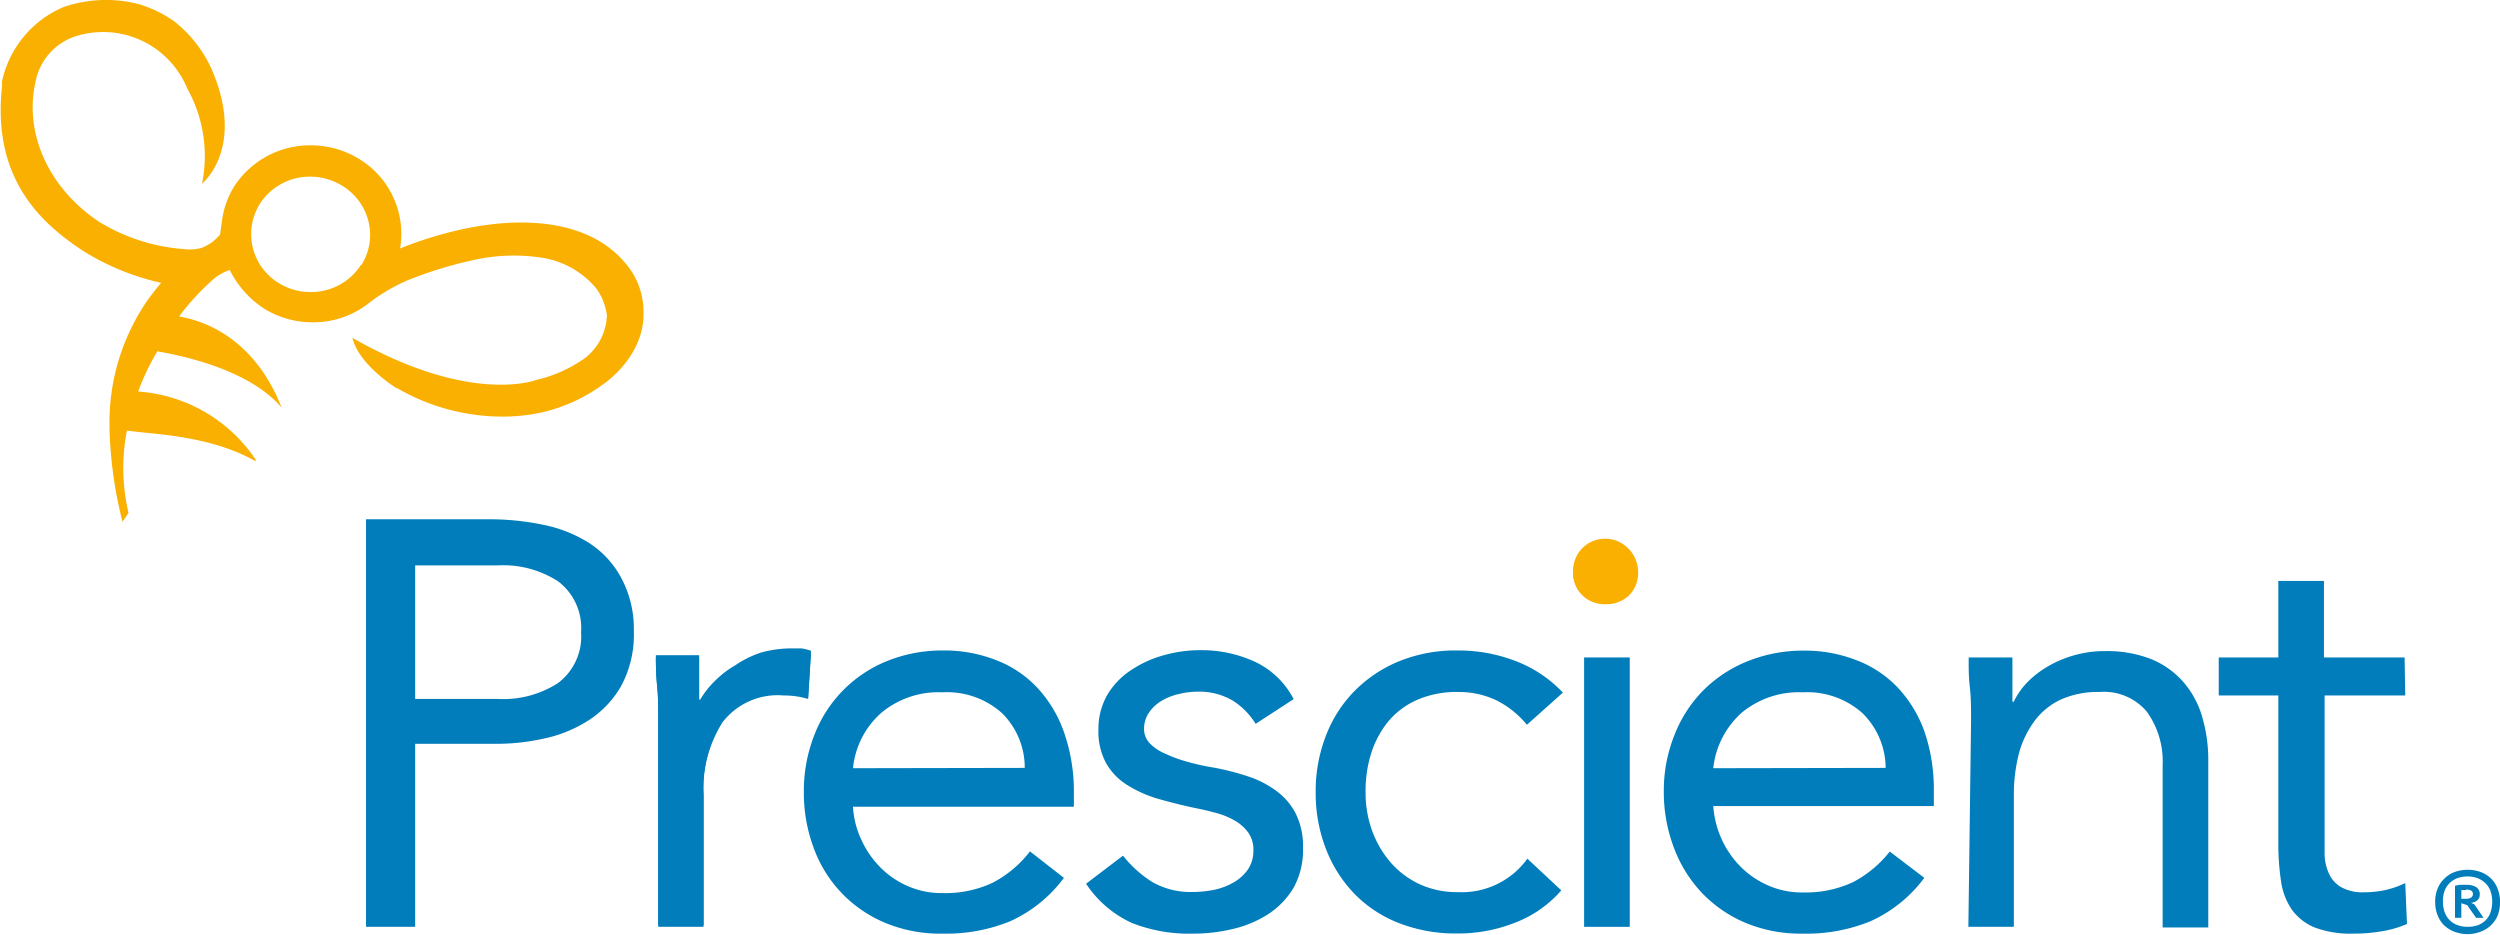 <svg id="Layer_1" data-name="Layer 1" xmlns="http://www.w3.org/2000/svg" viewBox="0 0 157.77 58.98"><defs><style>.cls-1{fill:#007dba;}.cls-2{fill:#f9b000;}</style></defs><path class="cls-1" d="M153.68,56.93a2.14,2.14,0,0,1,.16-.87,1.76,1.76,0,0,1,.45-.64,1.73,1.73,0,0,1,.65-.4,2.47,2.47,0,0,1,1.58,0,1.86,1.86,0,0,1,.66.4,1.72,1.72,0,0,1,.43.64,2.14,2.14,0,0,1,.16.87,2.23,2.23,0,0,1-.16.88,1.86,1.86,0,0,1-1.1,1,2.25,2.25,0,0,1-.78.14,2.38,2.38,0,0,1-.81-.14,2,2,0,0,1-.65-.39,1.81,1.81,0,0,1-.43-.64,2.23,2.23,0,0,1-.16-.88m.49,0a1.86,1.86,0,0,0,.12.7,1.35,1.35,0,0,0,.34.5,1.28,1.28,0,0,0,.49.29,1.74,1.74,0,0,0,.61.1,2,2,0,0,0,.61-.09,1.48,1.48,0,0,0,.5-.3,1.31,1.31,0,0,0,.32-.49,2.13,2.13,0,0,0,0-1.41,1.31,1.31,0,0,0-.34-.49,1.44,1.44,0,0,0-.49-.3,2,2,0,0,0-.6-.1,2.08,2.08,0,0,0-.63.1,1.44,1.44,0,0,0-.49.3,1.41,1.41,0,0,0-.33.49,1.91,1.91,0,0,0-.11.7m.76-1a1.9,1.9,0,0,1,.35-.06l.42,0a1.11,1.11,0,0,1,.56.14.5.5,0,0,1,.23.47.43.43,0,0,1-.16.37.62.62,0,0,1-.39.15l.22.11.57.84h-.47l-.56-.8-.37-.12v.92h-.4Zm.69.27h-.16l-.13,0v.55h.26a.68.68,0,0,0,.35-.07.26.26,0,0,0,.12-.24c0-.18-.14-.27-.44-.27"/><path class="cls-1" d="M23.1,32.77h7.74a16.67,16.67,0,0,1,3.45.35,8.58,8.58,0,0,1,2.91,1.16,6,6,0,0,1,2,2.18A6.79,6.79,0,0,1,40,39.82a6.83,6.83,0,0,1-.81,3.49,6.28,6.28,0,0,1-2.08,2.17,8.32,8.32,0,0,1-2.79,1.13,13.54,13.54,0,0,1-2.88.33H26.2V58.49H23.1Zm3.1,11.34h5.23a6.38,6.38,0,0,0,3.78-1,3.67,3.67,0,0,0,1.46-3.21,3.68,3.68,0,0,0-1.46-3.22,6.38,6.38,0,0,0-3.78-1H26.2Z"/><path class="cls-1" d="M41.54,45.52c0-.77,0-1.5-.07-2.18s-.08-1.29-.08-1.85h2.73c0,.46,0,.92,0,1.38s0,.93,0,1.42h.07a5.29,5.29,0,0,1,.83-1.2,6.05,6.05,0,0,1,1.28-1A6.86,6.86,0,0,1,48,41.33a7.11,7.11,0,0,1,2-.28c.19,0,.39,0,.59,0a2.23,2.23,0,0,1,.59.15L51,44.11a5.28,5.28,0,0,0-1.55-.22,4.38,4.38,0,0,0-3.85,1.69,7.84,7.84,0,0,0-1.2,4.63v8.28H41.54Z"/><path class="cls-1" d="M67.14,55.4a8.67,8.67,0,0,1-3.39,2.74,10.75,10.75,0,0,1-4.28.78,9,9,0,0,1-3.65-.7,8.09,8.09,0,0,1-4.48-4.74A9.85,9.85,0,0,1,50.73,50a9.62,9.62,0,0,1,.66-3.61A8.18,8.18,0,0,1,56,41.71a9.29,9.29,0,0,1,3.54-.66,8.92,8.92,0,0,1,3.32.61,6.93,6.93,0,0,1,2.6,1.74,7.94,7.94,0,0,1,1.68,2.79A11.28,11.28,0,0,1,67.77,50v.91H53.83A5.66,5.66,0,0,0,54.36,53a6,6,0,0,0,1.2,1.74,5.48,5.48,0,0,0,1.73,1.18,5.25,5.25,0,0,0,2.18.44,7,7,0,0,0,3.17-.65A7.13,7.13,0,0,0,65,53.73Zm-2.47-6.94A4.83,4.83,0,0,0,63.23,45a5.21,5.21,0,0,0-3.76-1.31A5.62,5.62,0,0,0,55.6,45a5.38,5.38,0,0,0-1.77,3.48Z"/><path class="cls-1" d="M70.87,54a7.41,7.41,0,0,0,1.86,1.67,4.89,4.89,0,0,0,2.57.62,6.85,6.85,0,0,0,1.34-.14,4.11,4.11,0,0,0,1.24-.48,2.75,2.75,0,0,0,.88-.81,2.11,2.11,0,0,0,.34-1.19,1.86,1.86,0,0,0-.32-1.12,2.75,2.75,0,0,0-.83-.75,4.86,4.86,0,0,0-1.18-.49c-.44-.12-.9-.23-1.36-.32-.81-.17-1.59-.37-2.33-.58a7.77,7.77,0,0,1-1.93-.86,3.93,3.93,0,0,1-1.33-1.36,4.16,4.16,0,0,1-.5-2.14,4.3,4.3,0,0,1,.55-2.18,4.8,4.8,0,0,1,1.48-1.56,7.06,7.06,0,0,1,2.06-.95,8.53,8.53,0,0,1,2.37-.33,8.09,8.09,0,0,1,3.41.73,5.27,5.27,0,0,1,2.45,2.36l-2.4,1.56a4.53,4.53,0,0,0-1.45-1.47,4.16,4.16,0,0,0-2.2-.56,5.06,5.06,0,0,0-1.2.15,3.76,3.76,0,0,0-1.09.43,2.54,2.54,0,0,0-.79.74,1.79,1.79,0,0,0-.31,1,1.3,1.3,0,0,0,.35.93,3,3,0,0,0,1,.67,9,9,0,0,0,1.4.51,14.46,14.46,0,0,0,1.64.36,16.16,16.16,0,0,1,2.18.56,6.25,6.25,0,0,1,1.8.93,4.07,4.07,0,0,1,1.22,1.45,4.64,4.64,0,0,1,.44,2.14,4.92,4.92,0,0,1-.58,2.48A5.05,5.05,0,0,1,80,57.71a7,7,0,0,1-2.22.92,10.59,10.59,0,0,1-2.52.29,9.81,9.81,0,0,1-3.82-.67,6.9,6.9,0,0,1-2.9-2.48Z"/><path class="cls-1" d="M96.36,45.74a5.88,5.88,0,0,0-2-1.58A5.57,5.57,0,0,0,92,43.67a6.2,6.2,0,0,0-2.55.49,4.94,4.94,0,0,0-1.83,1.36,6,6,0,0,0-1.08,2A7.81,7.81,0,0,0,86.18,50a7,7,0,0,0,.42,2.45,6.43,6.43,0,0,0,1.18,2,5.48,5.48,0,0,0,1.83,1.36,5.63,5.63,0,0,0,2.4.49,5.1,5.1,0,0,0,4.38-2.11l2.14,2a7.35,7.35,0,0,1-3,2.07,9.74,9.74,0,0,1-3.57.65,9.85,9.85,0,0,1-3.66-.65,7.91,7.91,0,0,1-2.82-1.85,8.4,8.4,0,0,1-1.8-2.83,9.73,9.73,0,0,1-.65-3.6,9.63,9.63,0,0,1,.65-3.56,8.15,8.15,0,0,1,1.82-2.83,8.43,8.43,0,0,1,2.82-1.87A9.48,9.48,0,0,1,92,41.05a10,10,0,0,1,3.63.66,8,8,0,0,1,3,2Z"/><rect class="cls-1" x="99.97" y="41.49" width="2.88" height="17"/><path class="cls-1" d="M121.44,55.4a8.69,8.69,0,0,1-3.4,2.74,10.72,10.72,0,0,1-4.28.78,9.07,9.07,0,0,1-3.65-.7,8.22,8.22,0,0,1-2.74-1.91,8.41,8.41,0,0,1-1.74-2.83A9.85,9.85,0,0,1,105,50a9.43,9.43,0,0,1,.67-3.61,8.25,8.25,0,0,1,1.84-2.84,8.34,8.34,0,0,1,2.8-1.83,9.38,9.38,0,0,1,3.55-.66,8.86,8.86,0,0,1,3.31.61,7,7,0,0,1,2.61,1.74,7.94,7.94,0,0,1,1.68,2.79,11.29,11.29,0,0,1,.58,3.76v.91H108.12a6.08,6.08,0,0,0,.53,2.09,6,6,0,0,0,1.2,1.74,5.52,5.52,0,0,0,1.74,1.18,5.2,5.2,0,0,0,2.17.44,7.06,7.06,0,0,0,3.18-.65,7.23,7.23,0,0,0,2.32-1.93ZM119,48.46A4.88,4.88,0,0,0,117.53,45a5.24,5.24,0,0,0-3.77-1.31A5.65,5.65,0,0,0,109.89,45a5.48,5.48,0,0,0-1.77,3.48Z"/><path class="cls-1" d="M124.39,45.52c0-.77,0-1.5-.08-2.18s-.07-1.29-.07-1.85H127c0,.46,0,.92,0,1.38s0,.93,0,1.42h.08a4.71,4.71,0,0,1,.83-1.2,6,6,0,0,1,1.27-1,6.94,6.94,0,0,1,1.66-.72,7,7,0,0,1,2-.28,7.64,7.64,0,0,1,2.93.51,5.42,5.42,0,0,1,2,1.42,5.79,5.79,0,0,1,1.2,2.2,9.64,9.64,0,0,1,.39,2.81v10.5h-2.88V48.29a5.37,5.37,0,0,0-1-3.38,3.54,3.54,0,0,0-3-1.24,5.72,5.72,0,0,0-2.41.47,4.38,4.38,0,0,0-1.66,1.34,6.16,6.16,0,0,0-1,2.07,10.48,10.48,0,0,0-.32,2.66v8.28h-2.87Z"/><path class="cls-1" d="M151.79,43.89H146.7v8.5c0,.55,0,1.07,0,1.54a3.09,3.09,0,0,0,.29,1.23,1.86,1.86,0,0,0,.78.84,2.82,2.82,0,0,0,1.47.31,6.44,6.44,0,0,0,1.29-.14,5.87,5.87,0,0,0,1.26-.44l.11,2.58a6.68,6.68,0,0,1-1.64.47,10.57,10.57,0,0,1-1.72.14,6.48,6.48,0,0,1-2.47-.39,3.35,3.35,0,0,1-1.44-1.13,4.21,4.21,0,0,1-.68-1.8,15.66,15.66,0,0,1-.17-2.38V43.89h-3.76v-2.4h3.76V36.66h2.88v4.83h5.09Z"/><path class="cls-2" d="M99.28,36.12a2.05,2.05,0,0,1,4.1,0,2,2,0,0,1-.57,1.45,2.06,2.06,0,0,1-1.48.56,2,2,0,0,1-1.47-.56,1.94,1.94,0,0,1-.58-1.45"/><path class="cls-2" d="M8.79.27A8.24,8.24,0,0,0,4,.45,6.62,6.62,0,0,0,.13,5.12c0,.13,0,.23,0,.32-.65,5.87,2.5,8.68,5.14,10.41a15.79,15.79,0,0,0,4.9,2c-.32.38-.63.77-.91,1.17a13.56,13.56,0,0,0-2.35,7.84v.19a26.81,26.81,0,0,0,.82,5.88l.38-.56a12.38,12.38,0,0,1-.1-5.2c1.46.24,5.16.25,8.12,1.94V29a9.73,9.73,0,0,0-7.41-4.29,14.57,14.57,0,0,1,1.21-2.54c2,.35,5.95,1.28,7.88,3.6l-.05-.08c-1.53-3.87-4.27-5.34-6.46-5.72a15.59,15.59,0,0,1,2-2.2,3.13,3.13,0,0,1,1.2-.73,6.22,6.22,0,0,0,2.22,2.47,5.83,5.83,0,0,0,3,.83,5.65,5.65,0,0,0,3.63-1.27,11.61,11.61,0,0,1,2.32-1.36,25.56,25.56,0,0,1,4-1.25,11.68,11.68,0,0,1,4.37-.22,5.58,5.58,0,0,1,3.58,1.95,3.68,3.68,0,0,1,.68,1.71,3.55,3.55,0,0,1-1.43,2.73,8.63,8.63,0,0,1-3,1.34s-4.12,1.64-11.63-2.65c.37,1.57,2.38,2.92,2.78,3.18l.05,0a13.27,13.27,0,0,0,6.48,1.79A11.5,11.5,0,0,0,34.31,26a10.51,10.51,0,0,0,3.77-1.76s2.62-1.73,2.53-4.56a4.66,4.66,0,0,0-1.16-3.09c-2.07-2.48-5.94-3.08-10.38-2.1a24.14,24.14,0,0,0-3.82,1.19l0,0A5.53,5.53,0,0,0,22.61,10a5.83,5.83,0,0,0-3-.83,5.71,5.71,0,0,0-4.86,2.64A5.51,5.51,0,0,0,14,14l-.1.71c0,.1,0,.1-.2.29a2.63,2.63,0,0,1-1,.65,2.81,2.81,0,0,1-1.1.07h0A11.93,11.93,0,0,1,6.26,14c-3.16-2.09-4.79-5.59-4-8.92A3.75,3.75,0,0,1,4.74,2.3a5.74,5.74,0,0,1,7.08,3.29,8.74,8.74,0,0,1,.93,6s2.82-2.26.55-7.35A8.14,8.14,0,0,0,11,1.35,7.7,7.7,0,0,0,8.79.27m14,16.43a3.73,3.73,0,0,1-3.17,1.73,3.77,3.77,0,0,1-2-.55,3.61,3.61,0,0,1-1.23-5,3.73,3.73,0,0,1,3.17-1.73,3.83,3.83,0,0,1,2,.55A3.66,3.66,0,0,1,23.26,14a3.57,3.57,0,0,1-.46,2.74"/><path class="cls-1" d="M41.54,45.39c0-.78,0-1.51-.07-2.18s-.08-1.3-.08-1.86h2.73c0,.46,0,.92,0,1.38s0,.94,0,1.42h.07A5.29,5.29,0,0,1,45.1,43a5.73,5.73,0,0,1,1.28-1A6.51,6.51,0,0,1,48,41.19a7.11,7.11,0,0,1,2-.27l.59,0a3.41,3.41,0,0,1,.59.15L51,44a5.28,5.28,0,0,0-1.55-.22,4.38,4.38,0,0,0-3.85,1.69,7.88,7.88,0,0,0-1.2,4.63v8.28H41.54Z"/><path class="cls-2" d="M99.28,36a2,2,0,0,1,2-2,2,2,0,0,1,1.46.6,1.93,1.93,0,0,1,.59,1.42,2,2,0,0,1-.57,1.45,2,2,0,0,1-1.48.57,2,2,0,0,1-1.47-.57A1.93,1.93,0,0,1,99.28,36"/></svg>